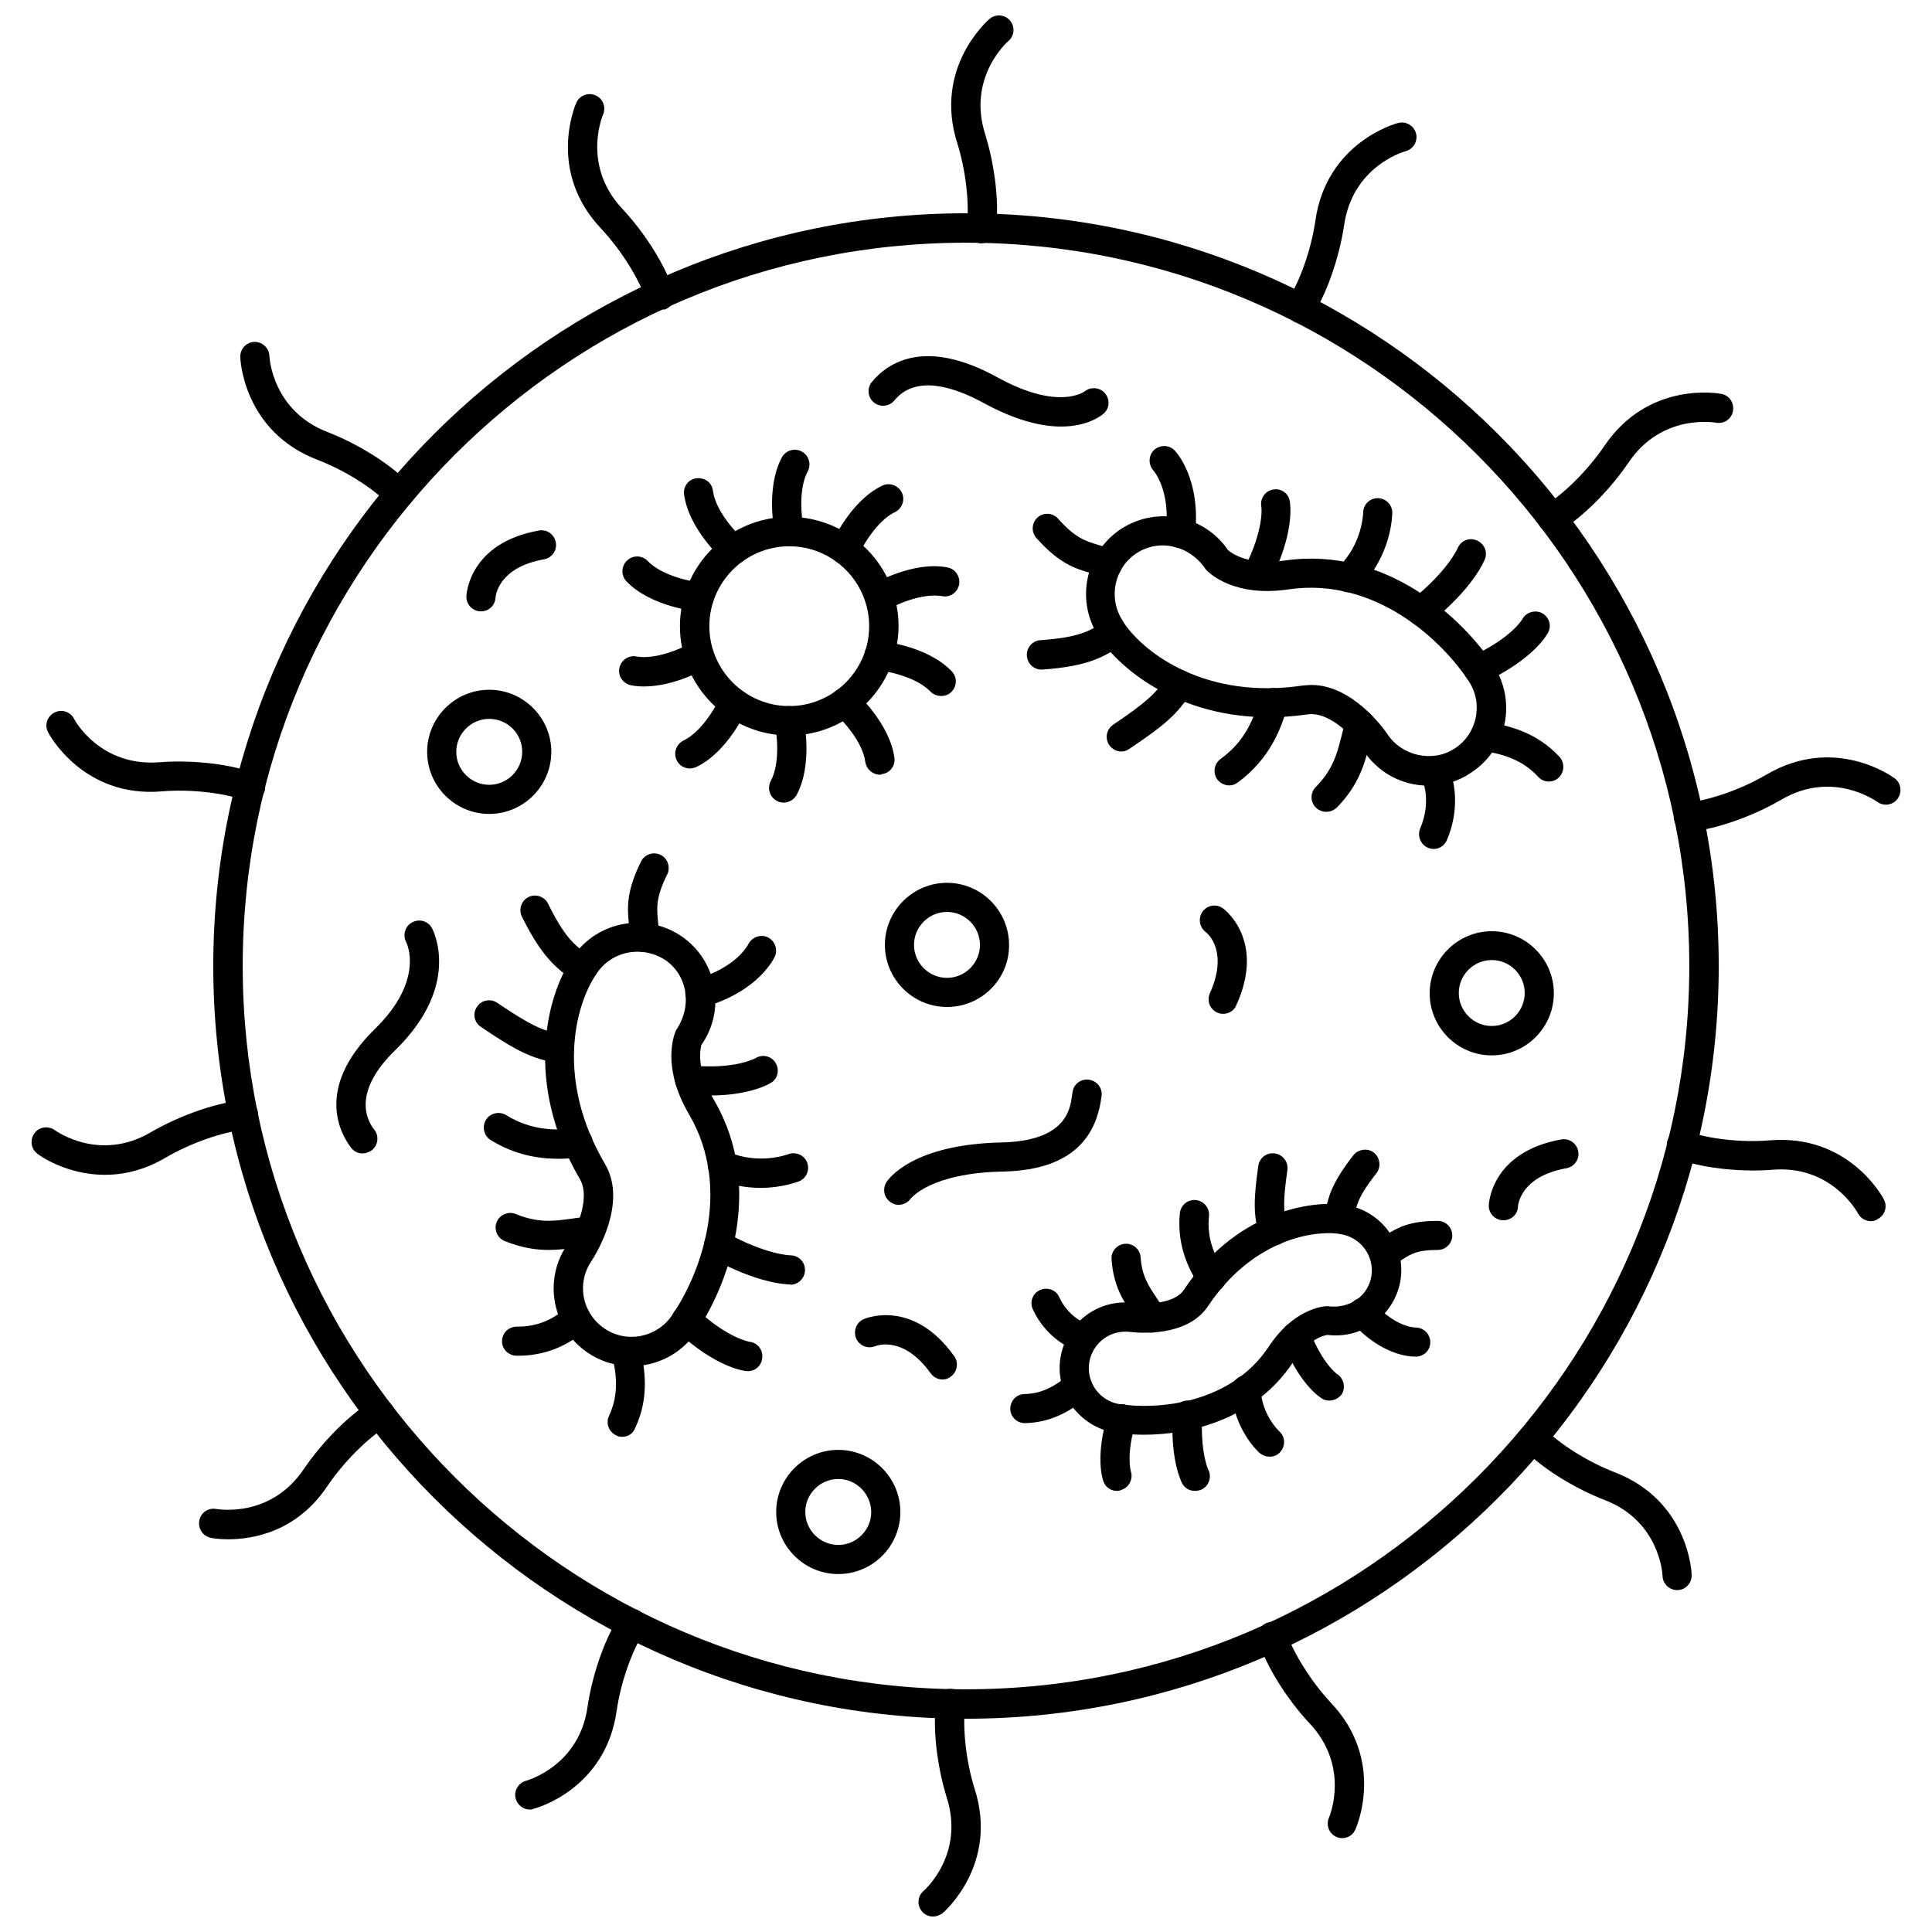 <?xml version="1.0" encoding="UTF-8"?>
<!-- Uploaded to: ICON Repo, www.svgrepo.com, Generator: ICON Repo Mixer Tools -->
<svg width="800px" height="800px" version="1.1" viewBox="144 144 512 512" xmlns="http://www.w3.org/2000/svg">
 <defs>
  <clipPath id="b">
   <path d="m387 591h17v60.902h-17z"/>
  </clipPath>
  <clipPath id="a">
   <path d="m396 148.09h17v60.906h-17z"/>
  </clipPath>
 </defs>
 <path d="m522.57 352.21c-7.008 0-13.383-3.465-17.238-9.289-2.047-2.914-8.66-10.469-14.801-9.605-29.363 4.25-48.098-10.312-54.633-19.523l-0.789-1.18c-6.141-9.523-3.465-22.277 6.062-28.496 9.445-6.062 22.043-3.543 28.262 5.668 1.023 0.867 5.434 4.172 15.113 2.754 26.922-3.856 47.391 15.664 55.262 27.789 2.992 4.644 4.016 10.156 2.914 15.508-1.18 5.434-4.328 9.996-8.973 12.988-3.309 2.285-7.246 3.387-11.18 3.387zm-31.016-26.688c10.863 0 19.207 11.652 20.152 13.066 3.856 5.824 12.043 7.559 17.789 3.777 5.984-3.856 7.637-11.887 3.777-17.789-6.926-10.629-24.641-27.711-47.703-24.402-14.168 2.125-20.781-3.938-21.965-5.195-4.328-6.535-12.359-8.266-18.344-4.41-5.984 3.856-7.637 11.887-3.777 17.871l0.629 1.023c5.434 7.715 21.492 19.996 47.074 16.215 0.949-0.074 1.656-0.156 2.367-0.156z"/>
 <path d="m456.84 289.24h-0.473c-2.125-0.234-3.621-2.125-3.387-4.25 1.258-11.098-3.148-16.059-3.305-16.297-1.418-1.574-1.34-4.016 0.156-5.434 1.574-1.418 3.938-1.418 5.434 0.078 0.316 0.316 7.086 7.477 5.434 22.516-0.238 1.969-1.895 3.387-3.859 3.387z"/>
 <path d="m477.14 300.42c-0.629 0-1.18-0.156-1.812-0.473-1.891-1.023-2.676-3.305-1.652-5.195 5.434-10.469 4.644-16.531 4.566-16.609-0.316-2.125 1.102-4.094 3.148-4.41 2.125-0.395 4.094 1.023 4.41 3.07 0.156 0.867 1.34 8.66-5.352 21.492-0.555 1.414-1.891 2.125-3.309 2.125z"/>
 <path d="m501.39 300.97c-1.023 0-2.047-0.395-2.754-1.18-1.496-1.496-1.496-4.016 0.078-5.512 6.375-6.219 6.535-14.328 6.535-14.406 0-2.125 1.73-3.856 3.856-3.856s3.856 1.73 3.856 3.856c0 0.473-0.078 11.414-8.895 19.996-0.785 0.707-1.73 1.102-2.676 1.102z"/>
 <path d="m520.6 309.79c-1.102 0-2.281-0.473-2.992-1.418-1.34-1.652-1.102-4.094 0.551-5.434 9.605-7.715 12.043-13.539 12.121-13.617 0.789-1.969 2.992-2.992 5.039-2.125 1.969 0.789 2.992 2.992 2.203 4.961-0.316 0.789-3.227 7.793-14.484 16.848-0.707 0.551-1.57 0.785-2.438 0.785z"/>
 <path d="m535.79 325.21c-1.496 0-2.832-0.867-3.543-2.203-0.867-1.969-0.078-4.25 1.891-5.117 10.469-4.879 13.305-9.762 13.305-9.84 1.023-1.812 3.387-2.519 5.195-1.574 1.891 1.023 2.598 3.227 1.652 5.117-0.395 0.707-3.938 7.164-16.926 13.227-0.469 0.234-1.02 0.391-1.574 0.391z"/>
 <path d="m554.45 351.11c-1.023 0-2.047-0.395-2.832-1.258-4.328-4.723-9.84-6.141-14.719-6.848-2.125-0.316-3.543-2.281-3.227-4.41 0.316-2.125 2.281-3.543 4.41-3.227 5.824 0.867 13.227 2.754 19.207 9.211 1.418 1.574 1.34 4.016-0.234 5.512-0.719 0.703-1.664 1.02-2.606 1.02z"/>
 <path d="m523.98 368.98c-0.473 0-1.023-0.078-1.574-0.316-1.969-0.867-2.832-3.148-2.047-5.117 3.227-7.477 0.473-13.305 0.316-13.539-0.945-1.891-0.156-4.25 1.73-5.195 1.969-0.945 4.25-0.156 5.195 1.73 2.047 4.25 3.305 12.043-0.156 20.074-0.555 1.418-1.969 2.363-3.465 2.363z"/>
 <path d="m495.48 359.14c-1.023 0-1.969-0.395-2.754-1.102-1.496-1.496-1.574-3.938 0-5.512 4.488-4.566 5.59-8.738 6.691-13.066 0.395-1.652 0.789-3.227 1.34-4.801 0.707-2.047 2.914-3.07 4.961-2.363s3.07 2.914 2.363 4.961c-0.473 1.34-0.789 2.676-1.18 4.094-1.18 4.723-2.676 10.629-8.66 16.688-0.793 0.707-1.738 1.102-2.762 1.102z"/>
 <path d="m469.75 352.14c-1.18 0-2.363-0.551-3.148-1.574-1.258-1.73-0.867-4.172 0.867-5.434 6.535-4.723 8.816-10.707 10.234-15.902 0.551-2.047 2.676-3.305 4.723-2.754 2.047 0.551 3.305 2.676 2.754 4.723-1.574 5.668-4.566 13.855-13.145 20.152-0.711 0.555-1.5 0.789-2.285 0.789z"/>
 <path d="m441.17 343.16c-1.258 0-2.441-0.629-3.227-1.73-1.18-1.812-0.707-4.172 1.023-5.352 8.738-5.902 11.652-8.5 14.09-12.676 1.102-1.891 3.465-2.441 5.273-1.418 1.891 1.102 2.441 3.465 1.418 5.273-3.387 5.902-7.637 9.289-16.453 15.191-0.629 0.473-1.414 0.711-2.125 0.711z"/>
 <path d="m419.99 321.44c-2.047 0-3.699-1.574-3.856-3.621-0.156-2.125 1.418-4.016 3.621-4.172 10.156-0.707 12.832-2.363 16.848-4.801l2.598 2.992 1.969 3.305c-5.039 3.07-8.895 5.434-20.859 6.297h-0.32z"/>
 <path d="m437.62 297.27c-0.473 0-1.023-0.078-1.496-0.316-1.18-0.473-2.281-0.789-3.387-1.18-3.777-1.102-8.109-2.441-14.09-9.211-1.418-1.574-1.258-4.016 0.316-5.434 1.574-1.418 4.016-1.258 5.434 0.316 4.566 5.117 7.164 5.902 10.547 6.926 1.34 0.395 2.676 0.789 4.172 1.418 1.969 0.789 2.914 3.07 2.047 5.039-0.551 1.574-2.047 2.441-3.543 2.441z"/>
 <path d="m311.36 506.04c-4.094 0-8.188-1.18-11.809-3.699-3.305-2.281-5.824-5.434-7.32-9.133-2.598-6.453-1.812-13.699 2.125-19.445 1.969-2.992 6.375-12.043 3.305-17.32-14.957-25.586-8.582-48.492-2.441-57.938l0.789-1.18c6.453-9.289 19.363-11.57 28.734-5.117 9.367 6.535 11.652 19.445 5.117 28.734 0.078 0-1.969 5.512 3.387 14.641 13.699 23.457 3.305 49.828-4.961 61.715-4.016 5.672-10.391 8.742-16.926 8.742zm1.574-109.82c-4.094 0-8.109 1.891-10.629 5.512l-0.629 0.945c-5.195 8.031-10.469 27.473 2.676 49.828 6.062 10.312-2.519 24.008-3.543 25.586-2.519 3.621-2.992 8.188-1.34 12.203 0.945 2.281 2.519 4.25 4.566 5.668 5.824 4.094 13.855 2.598 17.949-3.227 7.242-10.391 16.375-33.297 4.644-53.371-7.242-12.359-4.172-20.781-3.465-22.355 4.41-6.453 2.992-14.562-2.832-18.578-2.281-1.5-4.879-2.211-7.398-2.211z"/>
 <path d="m329.46 411.1c-1.652 0-3.227-1.102-3.699-2.832-0.551-2.047 0.629-4.172 2.676-4.801 10.785-3.07 13.699-8.973 13.855-9.211 0.945-1.891 3.227-2.754 5.117-1.891 1.891 0.867 2.754 3.148 1.969 5.039-0.156 0.395-4.25 9.367-18.812 13.461-0.398 0.156-0.789 0.234-1.105 0.234z"/>
 <path d="m332.06 434.32c-1.73 0-3.621-0.078-5.668-0.234-2.125-0.234-3.699-2.047-3.465-4.25 0.234-2.125 1.969-3.699 4.25-3.465 11.73 1.102 17.082-1.969 17.082-1.969 1.812-1.102 4.172-0.551 5.273 1.258 1.102 1.812 0.629 4.172-1.18 5.273-0.629 0.395-5.742 3.387-16.293 3.387z"/>
 <path d="m345.6 458.8c-3.465 0-7.559-0.551-11.73-2.441-1.969-0.867-2.832-3.148-1.969-5.117 0.867-1.969 3.148-2.832 5.117-1.969 8.188 3.543 15.742 0.629 15.824 0.629 1.969-0.789 4.25 0.156 5.039 2.125 0.789 1.969-0.156 4.25-2.125 5.039-0.395 0.082-4.41 1.734-10.156 1.734z"/>
 <path d="m353.48 484.39c-1.258 0-8.816-0.316-20.941-7.008-1.891-1.023-2.519-3.387-1.496-5.273 1.023-1.891 3.387-2.519 5.273-1.496 10.785 5.984 17.16 6.062 17.16 6.062 2.125 0 3.856 1.73 3.856 3.856s-1.652 3.856-3.777 3.938c0.004-0.078-0.074-0.078-0.074-0.078z"/>
 <path d="m342.22 507.37h-0.316c-0.789-0.078-8.188-0.945-18.656-10.707-1.574-1.496-1.652-3.938-0.234-5.512 1.496-1.574 3.938-1.652 5.512-0.234 8.5 7.871 14.09 8.66 14.09 8.66 2.125 0.234 3.621 2.125 3.387 4.25-0.16 2.051-1.812 3.543-3.781 3.543z"/>
 <path d="m308.92 524.77c-0.551 0-1.102-0.078-1.652-0.395-1.969-0.945-2.754-3.227-1.891-5.117 2.754-5.824 1.969-11.414 0.789-16.215-0.473-2.047 0.789-4.172 2.832-4.644 2.125-0.473 4.172 0.789 4.644 2.832 1.34 5.668 2.441 13.305-1.34 21.254-0.547 1.5-1.965 2.285-3.383 2.285z"/>
 <path d="m281.45 503.28h-0.629c-2.125-0.078-3.856-1.812-3.777-3.938 0.078-2.125 1.652-3.699 3.938-3.777 7.949 0.156 12.516-4.566 12.676-4.801 1.418-1.574 3.856-1.73 5.512-0.316 1.574 1.418 1.73 3.856 0.316 5.512-3.078 3.383-9.613 7.32-18.035 7.32z"/>
 <path d="m289.4 475.25c-3.387 0-7.164-0.551-11.652-2.363-1.969-0.789-2.914-3.07-2.125-5.039 0.789-1.969 3.148-2.914 5.039-2.125 5.902 2.441 10.156 1.891 14.641 1.258 1.652-0.234 3.305-0.473 4.961-0.551 2.125-0.156 3.938 1.574 4.016 3.699s-1.574 3.938-3.699 4.016c-1.418 0.078-2.754 0.234-4.25 0.473-1.973 0.32-4.332 0.633-6.93 0.633z"/>
 <path d="m291.91 451.09c-5.195 0-11.492-1.023-17.871-4.961-1.812-1.102-2.363-3.543-1.258-5.352 1.102-1.812 3.543-2.363 5.352-1.258 6.926 4.25 13.539 4.094 18.578 3.465 2.125-0.234 4.094 1.258 4.328 3.387 0.234 2.125-1.258 4.094-3.387 4.328-1.727 0.23-3.613 0.391-5.742 0.391z"/>
 <path d="m292.31 425.66h-0.551c-6.769-0.945-11.492-3.543-20.309-9.523-1.812-1.18-2.281-3.621-1.023-5.352 1.18-1.812 3.621-2.203 5.352-1.023 8.738 5.902 12.203 7.559 17.004 8.266 2.125 0.316 3.621 2.281 3.305 4.41-0.234 1.887-1.887 3.223-3.777 3.223z"/>
 <path d="m296.01 403.93c-4.723-3.543-8.344-6.219-13.699-17.004-0.945-1.891-0.156-4.25 1.73-5.195 1.891-0.945 4.25-0.156 5.195 1.73 4.488 9.133 7.008 10.941 10.785 13.777l-1.812 3.543z"/>
 <path d="m314.75 396.3c-2.203 0-3.856-1.73-3.856-3.938 0-1.258-0.078-2.441-0.234-3.543-0.395-4.172-0.789-8.422 3.227-16.531 0.945-1.891 3.305-2.676 5.195-1.73 1.891 0.945 2.676 3.305 1.73 5.195-3.07 6.141-2.754 8.895-2.441 12.359 0.156 1.34 0.234 2.754 0.234 4.41 0 2.047-1.73 3.777-3.856 3.777z"/>
 <path d="m447.07 524.22c-2.832 0-5.434-0.234-7.559-0.551-9.445-1.496-15.98-10.391-14.484-19.836 0.551-3.305 1.969-6.453 4.25-8.895 3.938-4.41 9.684-6.453 15.508-5.59 2.441 0.234 10.312 0.391 12.91-3.465 13.383-20.23 32.59-23.695 41.801-22.672l1.18 0.156c9.445 1.496 15.902 10.391 14.484 19.836-1.496 9.289-10.078 15.742-19.363 14.562-1.102 0.156-5.039 1.102-9.133 7.242-10.074 15.195-27.234 19.211-39.594 19.211zm-4.883-27.316c-2.754 0-5.352 1.18-7.164 3.227-1.258 1.418-2.047 3.07-2.363 4.961-0.395 2.519 0.234 5.117 1.73 7.164 1.496 2.047 3.777 3.465 6.297 3.856 9.918 1.496 29.363 0.078 39.516-15.191 6.535-9.918 14.09-10.707 15.508-10.785 5.984 0.867 10.941-2.754 11.73-8.031 0.789-5.273-2.832-10.156-8.031-11.02l-0.867-0.156c-7.477-0.867-23.066 2.203-34.402 19.207-5.668 8.5-19.051 7.008-20.547 6.848-0.461-0.078-0.934-0.078-1.406-0.078z"/>
 <path d="m519.02 503.52c-1.652 0-9.055-0.473-16.766-9.055-1.418-1.574-1.258-4.016 0.316-5.512 1.574-1.418 4.016-1.258 5.512 0.316 5.746 6.453 10.785 6.535 11.02 6.535 2.125 0 3.856 1.652 3.938 3.777 0.078 2.125-1.574 3.856-3.699 3.938h-0.32z"/>
 <path d="m496.27 515.17c-0.707 0-1.34-0.156-1.969-0.551-0.629-0.395-6.141-4.016-10.391-15.113-0.789-1.969 0.234-4.25 2.281-4.961 1.969-0.789 4.25 0.234 4.961 2.281 3.305 8.582 7.164 11.336 7.242 11.336 1.73 1.18 2.281 3.543 1.18 5.352-0.707 0.945-1.965 1.656-3.305 1.656z"/>
 <path d="m480.45 530.04c-0.945 0-1.812-0.316-2.598-0.945-0.316-0.234-7.008-6.375-7.477-16.609-0.078-2.125 1.574-3.938 3.699-4.016 2.125-0.156 3.938 1.574 4.016 3.699 0.316 6.848 4.879 11.098 4.961 11.18 1.574 1.418 1.652 3.856 0.234 5.434-0.711 0.867-1.812 1.258-2.836 1.258z"/>
 <path d="m460.61 539.1c-1.418 0-2.754-0.789-3.387-2.125-0.316-0.629-3.07-6.297-2.441-18.105 0.078-2.125 1.891-3.777 4.094-3.699 2.125 0.078 3.777 1.969 3.699 4.094-0.473 9.684 1.574 14.168 1.652 14.25 0.945 1.891 0.156 4.25-1.73 5.195-0.707 0.312-1.336 0.391-1.887 0.391z"/>
 <path d="m439.99 539.1c-1.574 0-2.992-0.945-3.543-2.441-0.234-0.629-2.281-6.453 1.102-17.789 0.629-2.047 2.754-3.227 4.801-2.598 2.047 0.629 3.227 2.754 2.598 4.801-2.598 8.582-1.258 12.754-1.258 12.832 0.629 1.969-0.395 4.172-2.363 4.879-0.469 0.238-0.941 0.316-1.336 0.316z"/>
 <path d="m415.59 521.15c-2.125 0-3.856-1.73-3.856-3.777 0-2.125 1.652-3.938 3.777-3.938 4.961-0.078 8.582-2.519 11.57-4.961 1.652-1.34 4.094-1.102 5.434 0.551 1.34 1.652 1.102 4.094-0.551 5.434-3.703 2.992-8.898 6.535-16.375 6.691 0.078 0 0 0 0 0z"/>
 <path d="m431.17 502.41c-0.316 0-0.707-0.078-1.023-0.156-3.777-1.102-9.367-4.644-12.438-11.258-0.867-1.969-0.078-4.25 1.891-5.117 1.969-0.867 4.25-0.078 5.117 1.891 2.125 4.566 5.824 6.613 7.477 7.086 2.047 0.551 3.227 2.676 2.676 4.801-0.395 1.652-1.969 2.754-3.699 2.754z"/>
 <path d="m449.28 497.14c-1.34 0-2.676-0.707-3.387-2.047-0.551-0.945-1.18-1.891-1.812-2.832-2.281-3.305-5.039-7.477-5.512-14.562-0.156-2.125 1.496-3.938 3.621-4.094 2.203-0.078 3.938 1.496 4.094 3.621 0.316 4.961 2.203 7.715 4.172 10.629 0.789 1.18 1.496 2.281 2.203 3.465 1.023 1.891 0.316 4.25-1.574 5.273-0.547 0.387-1.176 0.547-1.805 0.547z"/>
 <path d="m465.02 486.43c-1.258 0-2.519-0.629-3.227-1.73-2.598-4.016-5.984-10.469-5.117-19.207 0.234-2.125 2.125-3.699 4.25-3.465s3.699 2.125 3.465 4.25c-0.629 6.219 1.652 10.707 3.938 14.25 1.18 1.812 0.629 4.172-1.18 5.352-0.633 0.312-1.418 0.551-2.129 0.551z"/>
 <path d="m481.47 474c-1.652 0-3.148-1.023-3.699-2.676-1.73-5.352-1.496-9.84-0.316-18.344 0.316-2.125 2.203-3.621 4.41-3.305 2.125 0.316 3.621 2.281 3.305 4.41-1.18 8.266-1.102 11.336 0 14.957 0.629 2.047-0.473 4.25-2.519 4.879-0.391 0.078-0.785 0.078-1.18 0.078z"/>
 <path d="m502.73 467.23-3.938-0.156-3.777-0.707c0.867-4.801 1.574-8.422 7.637-16.215 1.34-1.652 3.777-1.969 5.434-0.707 1.652 1.34 1.969 3.777 0.707 5.434-4.957 6.289-5.43 8.73-6.062 12.352z"/>
 <path d="m510.68 479.9c-1.418 0-2.832-0.789-3.465-2.203-0.945-1.969-0.078-4.25 1.812-5.195 0.945-0.473 1.652-0.945 2.441-1.34 2.832-1.73 5.902-3.621 13.539-3.621 2.125 0 3.856 1.73 3.856 3.856s-1.73 3.856-3.856 3.856h-0.156c-5.195 0-6.848 1.023-9.211 2.519-0.945 0.629-1.969 1.18-3.148 1.73-0.633 0.242-1.262 0.398-1.812 0.398z"/>
 <path d="m394.96 410.86c-9.055 0-16.453-7.398-16.453-16.453 0-9.055 7.398-16.453 16.453-16.453 9.055 0 16.453 7.398 16.453 16.453 0.078 9.051-7.32 16.453-16.453 16.453zm0-25.191c-4.801 0-8.738 3.938-8.738 8.738 0 4.801 3.938 8.738 8.738 8.738 4.801 0 8.738-3.938 8.738-8.738 0-4.801-3.938-8.738-8.738-8.738z"/>
 <path d="m366.15 561.14c-9.055 0-16.453-7.398-16.453-16.453s7.398-16.453 16.453-16.453c9.055 0 16.453 7.398 16.453 16.453 0 9.129-7.398 16.453-16.453 16.453zm0-25.191c-4.801 0-8.738 3.938-8.738 8.738s3.938 8.738 8.738 8.738c4.801 0 8.738-3.938 8.738-8.738-0.078-4.805-3.938-8.738-8.738-8.738z"/>
 <path d="m539.33 423.69c-9.055 0-16.453-7.398-16.453-16.453 0-9.055 7.398-16.453 16.453-16.453 9.055 0 16.453 7.398 16.453 16.453 0 9.055-7.398 16.453-16.453 16.453zm0-25.266c-4.801 0-8.738 3.938-8.738 8.738 0 4.801 3.938 8.738 8.738 8.738s8.738-3.938 8.738-8.738c0-4.805-3.934-8.738-8.738-8.738z"/>
 <path d="m273.65 359.7c-9.055 0-16.453-7.398-16.453-16.453 0-9.055 7.398-16.453 16.453-16.453 9.055 0 16.453 7.398 16.453 16.453 0 9.051-7.398 16.453-16.453 16.453zm0-25.191c-4.801 0-8.738 3.938-8.738 8.738 0 4.801 3.938 8.738 8.738 8.738 4.801 0 8.738-3.938 8.738-8.738 0-4.883-3.938-8.738-8.738-8.738z"/>
 <path d="m353.16 338.91c-15.98 0-28.969-12.988-28.969-28.969 0-15.98 12.988-28.969 28.969-28.969 15.98 0 28.969 12.988 28.969 28.969-0.078 15.98-13.066 28.969-28.969 28.969zm0-50.145c-11.652 0-21.176 9.523-21.176 21.176s9.523 21.176 21.176 21.176 21.176-9.523 21.176-21.176c0-11.648-9.523-21.176-21.176-21.176z"/>
 <path d="m353.16 288.77c-1.812 0-3.387-1.258-3.777-3.07-0.078-0.473-2.598-12.203 1.812-20.469 1.023-1.891 3.387-2.598 5.273-1.574 1.891 1.023 2.598 3.387 1.574 5.273-2.519 4.723-1.652 12.516-1.023 15.113 0.473 2.125-0.867 4.172-2.992 4.644-0.316 0.082-0.633 0.082-0.867 0.082z"/>
 <path d="m338.44 293.57c-0.945 0-1.812-0.316-2.598-0.945-0.395-0.316-9.289-8.344-10.547-17.555-0.316-2.125 1.18-4.094 3.305-4.328 2.203-0.234 4.094 1.18 4.328 3.305 0.707 5.352 6.062 11.098 8.031 12.832 1.574 1.418 1.73 3.856 0.316 5.434-0.707 0.785-1.812 1.258-2.836 1.258z"/>
 <path d="m329.31 306.09h-0.395c-0.473-0.078-12.438-1.258-18.895-8.031-1.496-1.574-1.418-4.016 0.156-5.512 1.574-1.496 4.016-1.418 5.512 0.156 3.699 3.856 11.336 5.434 14.012 5.668 2.125 0.234 3.699 2.125 3.465 4.25-0.234 1.973-1.887 3.469-3.856 3.469z"/>
 <path d="m314.66 325.92c-1.102 0-2.281-0.078-3.387-0.316-2.125-0.395-3.543-2.363-3.148-4.488 0.395-2.125 2.441-3.543 4.488-3.148 5.273 0.945 12.359-2.281 14.641-3.621 1.812-1.102 4.25-0.473 5.273 1.418 1.102 1.812 0.473 4.25-1.418 5.273-0.23 0.238-8.262 4.883-16.449 4.883z"/>
 <path d="m326.79 347.65c-1.418 0-2.832-0.789-3.465-2.203-0.945-1.969-0.078-4.25 1.812-5.195 4.879-2.363 8.66-9.133 9.762-11.57 0.867-1.969 3.148-2.832 5.117-1.969 1.969 0.867 2.832 3.148 1.969 5.117-0.234 0.473-5.039 11.414-13.461 15.43-0.555 0.234-1.184 0.391-1.734 0.391z"/>
 <path d="m351.66 356.7c-0.629 0-1.258-0.156-1.812-0.473-1.891-1.023-2.598-3.387-1.574-5.273 2.519-4.723 1.652-12.516 1.023-15.113-0.473-2.125 0.867-4.172 2.992-4.644 2.047-0.473 4.172 0.867 4.644 2.992 0.078 0.473 2.598 12.203-1.812 20.469-0.707 1.254-2.043 2.043-3.461 2.043z"/>
 <path d="m377.17 349.3c-1.891 0-3.543-1.418-3.856-3.387-0.707-5.352-6.062-11.098-8.031-12.832-1.574-1.418-1.73-3.856-0.316-5.512 1.418-1.574 3.856-1.73 5.512-0.316 0.395 0.316 9.289 8.344 10.547 17.555 0.316 2.125-1.18 4.094-3.305 4.328-0.234 0.164-0.391 0.164-0.551 0.164z"/>
 <path d="m393.39 328.44c-1.023 0-2.047-0.395-2.832-1.18-3.699-3.856-11.414-5.434-14.012-5.668-2.125-0.234-3.699-2.125-3.465-4.25s2.125-3.699 4.25-3.465c0.473 0.078 12.438 1.258 18.895 8.031 1.496 1.574 1.418 4.016-0.156 5.512-0.711 0.703-1.656 1.02-2.68 1.02z"/>
 <path d="m377.01 306.09c-1.34 0-2.598-0.707-3.305-1.891-1.102-1.812-0.473-4.25 1.34-5.273 0.473-0.234 10.863-6.297 19.996-4.566 2.125 0.395 3.465 2.363 3.148 4.488-0.395 2.125-2.363 3.543-4.488 3.148-5.273-0.945-12.359 2.281-14.641 3.621-0.711 0.316-1.422 0.473-2.051 0.473z"/>
 <path d="m367.88 293.57c-0.551 0-1.023-0.078-1.574-0.316-1.969-0.867-2.832-3.148-1.969-5.117 0.234-0.473 5.039-11.414 13.461-15.43 1.891-0.945 4.25-0.078 5.195 1.812 0.945 1.969 0.078 4.25-1.812 5.195-4.801 2.281-8.66 9.133-9.762 11.57-0.625 1.418-2.043 2.285-3.539 2.285z"/>
 <path d="m400 599.48c-109.97 0-199.48-89.508-199.48-199.48 0-109.97 89.508-199.48 199.48-199.48 109.97 0 199.48 89.508 199.48 199.48 0 109.97-89.508 199.48-199.48 199.48zm0-391.16c-105.72 0-191.68 85.961-191.68 191.68s86.043 191.68 191.68 191.68 191.68-85.965 191.68-191.68c0-105.72-85.965-191.68-191.68-191.68z"/>
 <path d="m318.92 226.03c-1.574 0-3.148-1.023-3.699-2.598-2.047-5.902-6.691-13.227-11.887-18.812-14.406-15.191-6.926-32.668-6.613-33.379 0.867-1.969 3.148-2.832 5.117-1.969 1.969 0.867 2.832 3.148 1.969 5.117-0.234 0.551-5.59 13.617 5.195 25.031 4.723 5.039 10.707 13.383 13.539 21.648 0.707 2.047-0.395 4.25-2.363 4.961-0.395-0.078-0.867 0-1.258 0z"/>
 <path d="m249.8 278.85c-1.023 0-1.969-0.395-2.754-1.18-4.328-4.41-11.73-9.055-18.895-11.809-19.523-7.477-20.469-26.371-20.469-27.238-0.078-2.125 1.574-3.938 3.699-4.016 2.047-0.078 3.938 1.574 4.016 3.699 0 0.629 0.867 14.641 15.508 20.23 6.453 2.519 15.43 7.398 21.57 13.617 1.496 1.496 1.496 3.938 0 5.512-0.707 0.789-1.73 1.184-2.676 1.184z"/>
 <path d="m210.36 356.39c-0.395 0-0.867-0.078-1.258-0.234-5.906-2.047-14.566-3.07-22.125-2.441-20.781 1.812-29.914-14.957-30.23-15.664-1.023-1.891-0.234-4.25 1.652-5.195 1.891-1.023 4.25-0.234 5.195 1.574 0.238 0.551 7.012 12.832 22.754 11.57 6.848-0.551 17.082 0 25.348 2.914 2.047 0.707 3.07 2.914 2.363 4.961-0.633 1.492-2.125 2.516-3.699 2.516z"/>
 <path d="m171.79 455.34c-10.234 0-17.477-5.195-17.871-5.59-1.73-1.258-2.047-3.699-0.789-5.434 1.258-1.73 3.699-2.047 5.434-0.789 0.473 0.316 11.965 8.5 25.504 0.473 5.984-3.465 15.43-7.477 24.09-8.422 2.125-0.234 4.016 1.34 4.25 3.465 0.238 2.125-1.336 4.094-3.461 4.332-6.141 0.629-14.406 3.543-21.02 7.398-5.746 3.383-11.258 4.566-16.137 4.566z"/>
 <path d="m204.46 551.93c-2.598 0-4.328-0.316-4.566-0.395-2.125-0.395-3.465-2.441-3.07-4.566 0.395-2.125 2.363-3.465 4.488-3.07 0.629 0.078 14.484 2.441 23.223-10.629 3.856-5.668 10.629-13.383 18.027-18.027 1.812-1.102 4.172-0.551 5.352 1.258 1.102 1.812 0.551 4.172-1.258 5.352-5.273 3.305-11.414 9.445-15.742 15.742-8.191 12.445-19.996 14.336-26.453 14.336z"/>
 <path d="m284.44 623.56c-1.73 0-3.305-1.18-3.777-2.914-0.551-2.047 0.707-4.172 2.754-4.723 0.551-0.156 14.168-4.094 16.297-19.68 1.023-6.848 3.777-16.688 8.5-24.09 1.18-1.812 3.543-2.363 5.352-1.18 1.812 1.18 2.363 3.543 1.18 5.352-3.305 5.195-6.219 13.461-7.32 21.02-2.914 20.703-21.176 25.82-21.965 25.977-0.312 0.16-0.625 0.238-1.02 0.238z"/>
 <g clip-path="url(#b)">
  <path d="m391.26 651.9c-1.102 0-2.203-0.473-2.914-1.34-1.418-1.652-1.18-4.094 0.395-5.434 0.473-0.395 10.941-9.84 6.141-24.797-2.047-6.613-3.856-16.688-2.832-25.348 0.234-2.125 2.203-3.699 4.328-3.387 2.125 0.234 3.621 2.203 3.387 4.328-0.707 6.141 0.234 14.879 2.519 22.121 6.375 19.918-7.871 32.434-8.5 32.984-0.793 0.559-1.66 0.871-2.523 0.871z"/>
 </g>
 <path d="m499.74 631.12c-0.551 0-1.023-0.078-1.574-0.316-1.969-0.867-2.832-3.148-1.969-5.117 0.234-0.551 5.59-13.617-5.195-25.031-4.723-5.039-10.707-13.383-13.539-21.648-0.707-2.047 0.395-4.25 2.363-4.961 2.047-0.707 4.25 0.395 4.961 2.363 2.047 5.824 6.691 13.227 11.887 18.812 14.406 15.191 6.926 32.668 6.613 33.379-0.637 1.652-2.051 2.519-3.547 2.519z"/>
 <path d="m588.45 565.39c-2.047 0-3.777-1.652-3.856-3.699 0-0.707-0.867-14.719-15.508-20.23-6.453-2.519-15.43-7.398-21.57-13.617-1.496-1.496-1.496-3.938 0-5.512 1.496-1.496 4.016-1.496 5.512 0 4.328 4.41 11.73 9.055 18.812 11.809 19.523 7.477 20.469 26.371 20.469 27.238 0.078 2.125-1.574 3.938-3.699 4.016-0.078-0.004-0.16-0.004-0.16-0.004z"/>
 <path d="m639.86 467.62c-1.418 0-2.754-0.707-3.465-2.047-0.316-0.551-7.164-12.91-22.75-11.57-6.848 0.551-17.082 0-25.348-2.914-2.047-0.707-3.07-2.914-2.363-4.961 0.707-2.047 2.914-3.07 4.961-2.363 5.824 2.047 14.562 3.07 22.121 2.441 20.859-1.73 29.914 14.957 30.23 15.664 1.023 1.891 0.234 4.25-1.652 5.195-0.477 0.395-1.105 0.555-1.734 0.555z"/>
 <path d="m591.45 364.42c-1.969 0-3.621-1.496-3.856-3.465-0.234-2.125 1.34-4.016 3.465-4.25 6.141-0.629 14.406-3.543 21.02-7.398 18.027-10.629 33.379 0.473 34.008 0.945 1.73 1.258 2.047 3.699 0.789 5.434-1.258 1.73-3.699 2.047-5.434 0.789-0.473-0.316-11.965-8.5-25.504-0.473-5.984 3.465-15.43 7.477-24.09 8.422-0.082-0.004-0.238-0.004-0.398-0.004z"/>
 <path d="m555.39 285.22c-1.258 0-2.598-0.629-3.305-1.812-1.102-1.812-0.551-4.172 1.258-5.352 5.273-3.305 11.414-9.445 15.742-15.742 11.652-17.398 30.309-14.09 31.094-13.934 2.125 0.395 3.465 2.441 3.07 4.566s-2.363 3.465-4.488 3.07c-0.551-0.078-14.484-2.441-23.223 10.629-3.856 5.668-10.629 13.383-18.027 18.027-0.781 0.391-1.488 0.547-2.121 0.547z"/>
 <path d="m488.48 229.57c-0.707 0-1.418-0.156-2.047-0.629-1.812-1.18-2.363-3.543-1.18-5.352 3.305-5.195 6.219-13.461 7.32-21.02 2.914-20.703 21.176-25.82 21.965-25.977 2.047-0.551 4.172 0.707 4.723 2.754s-0.707 4.172-2.754 4.723c-0.707 0.156-14.09 4.172-16.297 19.602-1.023 6.848-3.777 16.688-8.422 24.09-0.789 1.176-2.051 1.809-3.309 1.809z"/>
 <g clip-path="url(#a)">
  <path d="m404.09 208.47h-0.473c-2.125-0.316-3.621-2.203-3.387-4.332 0.707-6.141-0.234-14.801-2.519-22.121-6.375-19.918 7.871-32.434 8.5-32.984 1.652-1.418 4.094-1.18 5.434 0.395 1.418 1.652 1.18 4.094-0.395 5.434-0.551 0.473-10.941 9.84-6.141 24.797 2.047 6.613 3.856 16.688 2.832 25.348-0.23 1.969-1.887 3.465-3.852 3.465z"/>
 </g>
 <path d="m382.13 463.29c-0.789 0-1.496-0.234-2.125-0.707-1.73-1.18-2.203-3.465-1.102-5.273 0.629-1.023 7.164-10.078 30.543-10.547 17.16-0.395 18.184-8.895 18.656-12.516 0-0.078 0.156-0.867 0.156-0.945 0.316-2.125 2.363-3.543 4.488-3.148 2.125 0.395 3.543 2.363 3.148 4.488-1.652 13.066-10.469 19.523-26.215 19.836-19.129 0.395-24.246 7.086-24.324 7.164-0.785 1.098-2.047 1.648-3.227 1.648z"/>
 <path d="m425.19 257.04c-5.039 0-11.809-1.496-20.469-6.219-7.637-4.172-17.949-7.715-23.695-0.707-1.34 1.652-3.777 1.891-5.434 0.551-1.652-1.34-1.891-3.777-0.551-5.434 4.172-5.039 14.012-11.887 33.379-1.18 16.215 8.895 22.906 3.699 22.984 3.699 1.652-1.34 4.094-1.102 5.434 0.473 1.34 1.574 1.258 3.938-0.316 5.352-0.547 0.473-4.168 3.465-11.332 3.465z"/>
 <path d="m240.12 449.67c-1.18 0-2.281-0.473-3.07-1.496-2.598-3.387-9.918-15.586 6.297-31.488 13.227-12.91 8.5-22.672 8.266-23.066-0.945-1.891-0.234-4.25 1.652-5.195 1.891-1.023 4.172-0.316 5.195 1.496 0.316 0.629 7.949 15.113-9.684 32.355-11.336 11.02-7.715 18.422-5.59 21.098 1.34 1.652 1.023 4.094-0.629 5.434-0.785 0.547-1.648 0.863-2.438 0.863z"/>
 <path d="m468.17 412.67c-0.551 0-1.102-0.078-1.574-0.316-1.969-0.867-2.832-3.148-1.969-5.117 4.961-11.02-0.473-15.824-1.18-16.297-1.652-1.34-1.969-3.699-0.707-5.434 1.258-1.652 3.621-2.047 5.352-0.789 0.473 0.316 11.336 8.582 3.543 25.664-0.555 1.422-1.973 2.289-3.465 2.289z"/>
 <path d="m542.48 467.38h-0.234c-2.125-0.078-3.777-1.891-3.699-3.938 0-0.551 0.707-14.168 19.207-17.477 2.125-0.395 4.094 1.023 4.488 3.148 0.395 2.125-1.023 4.094-3.148 4.488-11.887 2.125-12.754 9.367-12.832 10.156 0 1.969-1.734 3.621-3.781 3.621z"/>
 <path d="m271.53 306.01h-0.234c-2.125-0.078-3.777-1.891-3.699-3.938 0-0.551 0.707-14.168 19.207-17.477 2.125-0.395 4.094 1.023 4.488 3.148 0.395 2.125-1.023 4.094-3.148 4.488-11.887 2.125-12.754 9.367-12.832 10.156-0.082 1.965-1.734 3.621-3.781 3.621z"/>
 <path d="m393.78 509.58c-1.18 0-2.363-0.551-3.148-1.652-7.086-9.84-13.934-7.477-14.719-7.164-1.969 0.789-4.25-0.156-5.039-2.125s0.078-4.172 1.969-5.039c0.551-0.234 13.066-5.512 24.008 9.762 1.258 1.73 0.867 4.172-0.867 5.434-0.629 0.547-1.418 0.785-2.203 0.785z"/>
</svg>